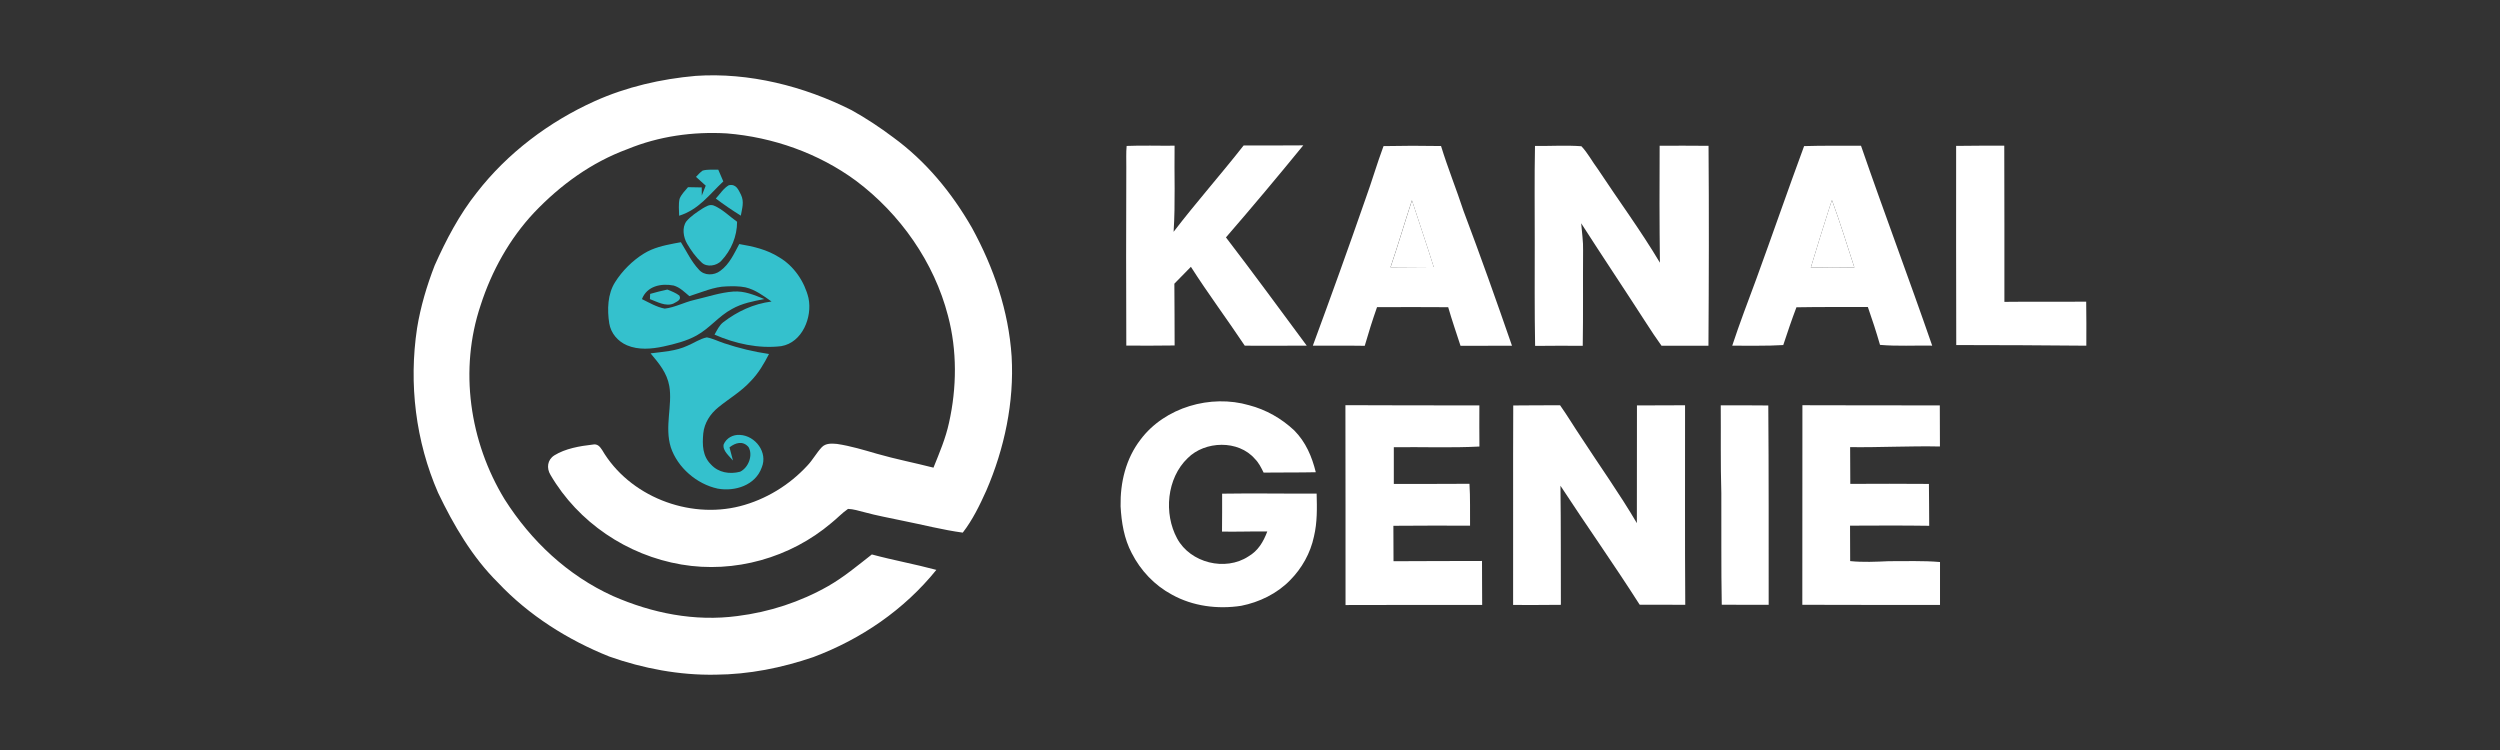 <svg xmlns="http://www.w3.org/2000/svg" xmlns:xlink="http://www.w3.org/1999/xlink" width="1000" zoomAndPan="magnify" viewBox="0 0 750 225" height="300" preserveAspectRatio="xMidYMid meet" version="1.0"><rect x="0" y="0" width="750" height="225" fill="#333333" stroke="none"/><defs><clipPath id="1b0f899470"><path d="M 124 22.238 L 303.961 22.238 L 303.961 202.461 L 124 202.461 Z M 124 22.238 " clip-rule="nonzero"/></clipPath><clipPath id="99bc43a555"><path d="M 208.691 22.766 C 224.699 21.672 241.215 25.855 255.48 33.051 C 259.789 35.441 263.934 38.188 267.887 41.152 C 277.781 48.359 285.535 57.793 291.602 68.371 C 298.137 80.336 302.586 93.254 303.488 106.922 C 304.289 120.629 301.328 134.602 295.898 147.164 C 293.941 151.512 291.766 156.012 288.828 159.789 C 282.75 158.961 276.941 157.438 270.926 156.242 C 267.023 155.391 263.031 154.703 259.191 153.633 C 257.652 153.242 256 152.719 254.41 152.668 C 252.617 153.891 251.117 155.543 249.414 156.891 C 237.121 167.34 220.324 172.082 204.395 169.352 C 188.184 166.602 173.457 156.723 165.156 142.484 C 163.898 140.438 164.203 137.945 166.301 136.609 C 169.617 134.551 173.953 133.812 177.781 133.379 C 179.207 133.074 179.93 133.914 180.629 134.984 C 188.73 148.855 206.543 155.797 221.988 151.855 C 229.695 149.883 236.801 145.535 242.18 139.711 C 243.82 137.996 244.938 135.859 246.555 134.145 C 247.75 132.922 249.516 133.039 251.094 133.176 C 255.121 133.773 259.152 134.996 263.07 136.129 C 268.676 137.742 274.398 138.848 280.043 140.297 C 281.859 135.77 283.691 131.523 284.711 126.793 C 287.047 116.344 287.164 105.141 284.402 94.754 C 280.258 78.672 270.035 64.137 256.789 54.223 C 245.602 45.98 231.855 41.137 218.035 40.02 C 207.891 39.434 197.68 40.859 188.246 44.734 C 177.426 48.715 168.133 55.48 160.234 63.781 C 152.875 71.613 147.484 81.328 144.203 91.523 C 137.691 110.852 140.848 132.504 151.387 149.797 C 159.332 162.305 170.316 172.656 183.883 178.809 C 195.672 183.973 208.398 186.527 221.25 184.809 C 230.812 183.613 240.082 180.59 248.473 175.82 C 253.191 173.113 257.285 169.668 261.555 166.336 C 267.965 168.066 274.512 169.246 280.906 170.965 C 271.246 182.93 258.363 191.738 243.996 197.129 C 234.539 200.359 224.699 202.332 214.652 202.406 C 203.848 202.609 192.977 200.562 182.805 196.965 C 170.383 192.008 158.609 184.582 149.414 174.805 C 141.66 167.125 136.117 157.613 131.426 147.836 C 124.688 132.375 122.602 115.121 125.117 98.469 C 126.16 92.035 128.043 85.715 130.395 79.648 C 133.777 72.047 137.82 64.328 143.031 57.793 C 152.238 45.906 164.738 36.512 178.418 30.344 C 187.953 26.059 198.316 23.68 208.703 22.766 " clip-rule="nonzero"/></clipPath><clipPath id="f37168f5d0"><path d="M 0 0.238 L 179.961 0.238 L 179.961 180.461 L 0 180.461 Z M 0 0.238 " clip-rule="nonzero"/></clipPath><clipPath id="92452970bc"><path d="M 84.691 0.766 C 100.699 -0.328 117.215 3.855 131.48 11.051 C 135.789 13.441 139.934 16.188 143.887 19.152 C 153.781 26.359 161.535 35.793 167.602 46.371 C 174.137 58.336 178.586 71.254 179.488 84.922 C 180.289 98.629 177.328 112.602 171.898 125.164 C 169.941 129.512 167.766 134.012 164.828 137.789 C 158.75 136.961 152.941 135.438 146.926 134.242 C 143.023 133.391 139.031 132.703 135.191 131.633 C 133.652 131.242 132 130.719 130.41 130.668 C 128.617 131.891 127.117 133.543 125.414 134.891 C 113.121 145.34 96.324 150.082 80.395 147.352 C 64.184 144.602 49.457 134.723 41.156 120.484 C 39.898 118.438 40.203 115.945 42.301 114.609 C 45.617 112.551 49.953 111.812 53.781 111.379 C 55.207 111.074 55.93 111.914 56.629 112.984 C 64.73 126.855 82.543 133.797 97.988 129.855 C 105.695 127.883 112.801 123.535 118.18 117.711 C 119.82 115.996 120.938 113.859 122.555 112.145 C 123.75 110.922 125.516 111.039 127.094 111.176 C 131.121 111.773 135.152 112.996 139.07 114.129 C 144.676 115.742 150.398 116.848 156.043 118.297 C 157.859 113.77 159.691 109.523 160.711 104.793 C 163.047 94.344 163.164 83.141 160.402 72.754 C 156.258 56.672 146.035 42.137 132.789 32.223 C 121.602 23.98 107.855 19.137 94.035 18.02 C 83.891 17.434 73.68 18.859 64.246 22.734 C 53.426 26.715 44.133 33.48 36.234 41.781 C 28.875 49.613 23.484 59.328 20.203 69.523 C 13.691 88.852 16.848 110.504 27.387 127.797 C 35.332 140.305 46.316 150.656 59.883 156.809 C 71.672 161.973 84.398 164.527 97.25 162.809 C 106.812 161.613 116.082 158.59 124.473 153.82 C 129.191 151.113 133.285 147.668 137.555 144.336 C 143.965 146.066 150.512 147.246 156.906 148.965 C 147.246 160.93 134.363 169.738 119.996 175.129 C 110.539 178.359 100.699 180.332 90.652 180.406 C 79.848 180.609 68.977 178.562 58.805 174.965 C 46.383 170.008 34.609 162.582 25.414 152.805 C 17.66 145.125 12.117 135.613 7.426 125.836 C 0.688 110.375 -1.398 93.121 1.117 76.469 C 2.16 70.035 4.043 63.715 6.395 57.648 C 9.777 50.047 13.82 42.328 19.031 35.793 C 28.238 23.906 40.738 14.512 54.418 8.344 C 63.953 4.059 74.316 1.68 84.703 0.766 " clip-rule="nonzero"/></clipPath><clipPath id="4dfcaa9e5d"><rect x="0" width="180" y="0" height="181"/></clipPath><clipPath id="531fe166e7"><path d="M 203.336 50.773 L 217 50.773 L 217 65 L 203.336 65 Z M 203.336 50.773 " clip-rule="nonzero"/></clipPath><clipPath id="97e43ed174"><path d="M 215.48 50.902 C 215.977 52.086 216.484 53.254 216.992 54.426 C 212.668 58.48 209.695 62.828 203.746 64.723 C 203.707 63.082 203.516 61.316 203.859 59.699 C 204.328 58.367 205.512 57.223 206.402 56.152 C 207.773 56.18 209.148 56.203 210.52 56.23 C 210.535 57.043 210.535 57.859 210.535 58.672 C 210.93 57.68 211.32 56.688 211.715 55.695 C 210.75 54.82 209.77 53.941 208.793 53.062 C 209.426 52.414 210.039 51.703 210.773 51.184 C 212.25 50.75 213.965 50.953 215.492 50.891 " clip-rule="nonzero"/></clipPath><clipPath id="dc66ff521a"><path d="M 0.336 0.773 L 14 0.773 L 14 14.801 L 0.336 14.801 Z M 0.336 0.773 " clip-rule="nonzero"/></clipPath><clipPath id="4a8d34999e"><path d="M 12.48 0.902 C 12.977 2.086 13.484 3.254 13.992 4.426 C 9.668 8.48 6.695 12.828 0.746 14.723 C 0.707 13.082 0.516 11.316 0.859 9.699 C 1.328 8.367 2.512 7.223 3.402 6.152 C 4.773 6.18 6.148 6.203 7.52 6.23 C 7.535 7.043 7.535 7.859 7.535 8.672 C 7.93 7.68 8.32 6.688 8.715 5.695 C 7.75 4.82 6.77 3.941 5.793 3.062 C 6.426 2.414 7.039 1.703 7.773 1.184 C 9.25 0.75 10.965 0.953 12.492 0.891 " clip-rule="nonzero"/></clipPath><clipPath id="bb4dc894e7"><rect x="0" width="14" y="0" height="15"/></clipPath><clipPath id="81ad957be2"><path d="M 214.602 55.277 L 222.863 55.277 L 222.863 65 L 214.602 65 Z M 214.602 55.277 " clip-rule="nonzero"/></clipPath><clipPath id="2f7dc13c02"><path d="M 218.672 55.57 C 220.809 55.109 221.492 56.84 222.293 58.418 C 223.324 60.578 222.625 62.484 222.242 64.699 C 219.648 63.082 217.172 61.391 214.742 59.562 C 215.949 58.266 217.105 56.422 218.672 55.555 " clip-rule="nonzero"/></clipPath><clipPath id="ace0c05087"><path d="M 0.602 0.277 L 8.863 0.277 L 8.863 9.801 L 0.602 9.801 Z M 0.602 0.277 " clip-rule="nonzero"/></clipPath><clipPath id="fdd2f6bc17"><path d="M 4.672 0.57 C 6.809 0.109 7.492 1.84 8.293 3.418 C 9.324 5.578 8.625 7.484 8.242 9.699 C 5.648 8.082 3.172 6.391 0.742 4.562 C 1.949 3.266 3.105 1.422 4.672 0.555 " clip-rule="nonzero"/></clipPath><clipPath id="342997eaff"><rect x="0" width="9" y="0" height="10"/></clipPath><clipPath id="800447f32d"><path d="M 205 61.285 L 221.359 61.285 L 221.359 80 L 205 80 Z M 205 61.285 " clip-rule="nonzero"/></clipPath><clipPath id="369dc1cc87"><path d="M 214.207 61.695 C 216.75 62.766 218.887 64.938 221.125 66.527 C 221.137 70.879 219.359 75.098 216.395 78.238 C 214.984 79.777 212.035 80.273 210.469 78.734 C 208.727 77.133 207.305 75.137 206.121 73.09 C 205.004 71.195 204.531 68.219 205.945 66.363 C 207.242 64.836 209.035 63.68 210.699 62.586 C 211.816 61.953 212.859 61.164 214.207 61.684 " clip-rule="nonzero"/></clipPath><clipPath id="2e8c095629"><path d="M 0 0.285 L 16.281 0.285 L 16.281 19 L 0 19 Z M 0 0.285 " clip-rule="nonzero"/></clipPath><clipPath id="520758e64b"><path d="M 9.207 0.695 C 11.75 1.766 13.887 3.938 16.125 5.527 C 16.137 9.879 14.359 14.098 11.395 17.238 C 9.984 18.777 7.035 19.273 5.469 17.734 C 3.727 16.133 2.305 14.137 1.121 12.09 C 0.004 10.195 -0.469 7.219 0.945 5.363 C 2.242 3.836 4.035 2.68 5.699 1.586 C 6.816 0.953 7.859 0.164 9.207 0.684 " clip-rule="nonzero"/></clipPath><clipPath id="7e456bcdb2"><rect x="0" width="17" y="0" height="19"/></clipPath><clipPath id="7f5f6806e5"><path d="M 182.312 72.551 L 243 72.551 L 243 104.84 L 182.312 104.84 Z M 182.312 72.551 " clip-rule="nonzero"/></clipPath><clipPath id="9c1228ad0d"><path d="M 204.266 72.656 C 205.969 75.391 207.43 78.52 209.645 80.859 C 211.234 82.766 214.234 82.688 216.09 81.25 C 218.824 79.27 220.223 76.102 221.773 73.215 C 226.031 73.93 230.062 74.855 233.762 77.195 C 238.16 79.766 241.367 84.492 242.547 89.414 C 243.758 95.125 240.691 102.777 234.375 103.844 C 227.648 104.672 220.516 103.094 214.359 100.387 C 215.086 99.102 215.785 97.59 216.953 96.688 C 221.238 93.395 226.07 91.145 231.461 90.457 C 229.082 88.754 226.527 86.871 223.629 86.199 C 221.773 85.828 219.84 85.844 217.957 85.918 C 214.234 85.98 210.383 87.734 206.809 88.844 C 205.371 87.633 203.961 86.199 202.117 85.664 C 198.352 84.926 194.094 85.805 192.582 89.73 C 194.73 90.789 197.055 92.16 199.422 92.582 C 202.449 92.25 205.297 90.66 208.27 89.988 C 212.109 89.098 216.012 87.762 219.953 87.469 C 223.402 87.227 226.199 88.488 229.301 89.719 C 225.906 90.379 222.664 90.965 219.598 92.695 C 215.555 94.867 212.988 98.418 209.008 100.629 C 205.996 102.309 202.41 103.211 199.051 103.945 C 195.469 104.711 191.551 105.055 188.094 103.59 C 185.348 102.41 183.273 99.992 182.777 97.02 C 182.141 92.938 182.246 88.195 184.547 84.621 C 186.645 81.277 189.785 78.148 193.152 76.078 C 196 74.324 199.039 73.66 202.281 73.027 C 202.957 72.91 203.617 72.785 204.289 72.656 " clip-rule="nonzero"/></clipPath><clipPath id="b247ab8971"><path d="M 0.312 0.551 L 61 0.551 L 61 32.84 L 0.312 32.84 Z M 0.312 0.551 " clip-rule="nonzero"/></clipPath><clipPath id="69b7882192"><path d="M 22.266 0.656 C 23.969 3.391 25.43 6.52 27.645 8.859 C 29.234 10.766 32.234 10.688 34.09 9.25 C 36.824 7.27 38.223 4.102 39.773 1.215 C 44.031 1.93 48.062 2.855 51.762 5.195 C 56.16 7.766 59.367 12.492 60.547 17.414 C 61.758 23.125 58.691 30.777 52.375 31.844 C 45.648 32.672 38.516 31.094 32.359 28.387 C 33.086 27.102 33.785 25.59 34.953 24.688 C 39.238 21.395 44.07 19.145 49.461 18.457 C 47.082 16.754 44.527 14.871 41.629 14.199 C 39.773 13.828 37.84 13.844 35.957 13.918 C 32.234 13.98 28.383 15.734 24.809 16.844 C 23.371 15.633 21.961 14.199 20.117 13.664 C 16.352 12.926 12.094 13.805 10.582 17.73 C 12.73 18.789 15.055 20.16 17.422 20.582 C 20.449 20.25 23.297 18.66 26.27 17.988 C 30.109 17.098 34.012 15.762 37.953 15.469 C 41.402 15.227 44.199 16.488 47.301 17.719 C 43.906 18.379 40.664 18.965 37.598 20.695 C 33.555 22.867 30.988 26.418 27.008 28.629 C 23.996 30.309 20.41 31.211 17.051 31.945 C 13.469 32.711 9.551 33.055 6.094 31.59 C 3.348 30.41 1.273 27.992 0.777 25.02 C 0.141 20.938 0.246 16.195 2.547 12.621 C 4.645 9.277 7.785 6.148 11.152 4.078 C 14 2.324 17.039 1.66 20.281 1.027 C 20.957 0.91 21.617 0.785 22.289 0.656 " clip-rule="nonzero"/></clipPath><clipPath id="6395312ea3"><rect x="0" width="61" y="0" height="33"/></clipPath><clipPath id="256dc87218"><path d="M 194.324 86.816 L 204 86.816 L 204 92 L 194.324 92 Z M 194.324 86.816 " clip-rule="nonzero"/></clipPath><clipPath id="a12eee389e"><path d="M 200.184 86.859 C 201.418 87.344 202.754 87.863 203.809 88.676 C 204.547 90.023 202.941 90.52 202.027 91.066 C 199.777 92.059 197.094 90.52 194.973 89.73 C 194.996 89.211 195.023 88.691 195.047 88.168 C 196.75 87.699 198.441 87.227 200.184 86.871 " clip-rule="nonzero"/></clipPath><clipPath id="433498c08f"><path d="M 0.879 0.816 L 10 0.816 L 10 6 L 0.879 6 Z M 0.879 0.816 " clip-rule="nonzero"/></clipPath><clipPath id="0d0621ac96"><path d="M 6.184 0.859 C 7.418 1.344 8.754 1.863 9.809 2.676 C 10.547 4.023 8.941 4.52 8.027 5.066 C 5.777 6.059 3.094 4.52 0.973 3.73 C 0.996 3.211 1.023 2.691 1.047 2.168 C 2.75 1.699 4.441 1.227 6.184 0.871 " clip-rule="nonzero"/></clipPath><clipPath id="357055649e"><rect x="0" width="10" y="0" height="6"/></clipPath><clipPath id="8bc847adfd"><path d="M 195.078 101.086 L 231 101.086 L 231 146.891 L 195.078 146.891 Z M 195.078 101.086 " clip-rule="nonzero"/></clipPath><clipPath id="5535efab91"><path d="M 212.059 101.215 C 213.84 101.543 215.531 102.422 217.258 102.98 C 221.621 104.441 226.133 105.535 230.699 106.199 C 229.188 109.148 227.547 111.957 225.219 114.336 C 222.309 117.527 218.762 119.523 215.469 122.219 C 213.051 124.188 211.309 126.883 210.98 130.035 C 210.672 133.457 210.723 136.801 213.316 139.371 C 215.555 141.809 218.926 142.332 222.027 141.52 C 224.531 140.324 225.969 136.57 224.559 134.117 C 222.855 132.148 220.656 132.797 218.848 134.207 C 219.203 135.531 219.562 136.84 219.891 138.16 C 218.824 136.828 216.711 135.238 217.094 133.328 C 217.922 131.398 219.891 130.344 221.965 130.469 C 226.629 130.699 230.418 135.734 228.523 140.234 C 226.645 145.598 220.5 147.52 215.328 146.59 C 209.059 145.258 203.273 140.297 201.238 134.184 C 199.32 128.004 201.785 121.582 200.793 115.82 C 200.07 111.777 197.703 109.047 195.176 106.008 C 199.027 105.512 202.766 105.344 206.324 103.68 C 208.195 102.906 210.074 101.582 212.07 101.215 " clip-rule="nonzero"/></clipPath><clipPath id="90263f6db0"><path d="M 0.121 0.086 L 35.879 0.086 L 35.879 45.891 L 0.121 45.891 Z M 0.121 0.086 " clip-rule="nonzero"/></clipPath><clipPath id="d44d4ed1f3"><path d="M 17.059 0.215 C 18.84 0.543 20.531 1.422 22.258 1.98 C 26.621 3.441 31.133 4.535 35.699 5.199 C 34.188 8.148 32.547 10.957 30.219 13.336 C 27.309 16.527 23.762 18.523 20.469 21.219 C 18.051 23.188 16.309 25.883 15.98 29.035 C 15.672 32.457 15.723 35.801 18.316 38.371 C 20.555 40.809 23.926 41.332 27.027 40.52 C 29.531 39.324 30.969 35.57 29.559 33.117 C 27.855 31.148 25.656 31.797 23.848 33.207 C 24.203 34.531 24.562 35.84 24.891 37.16 C 23.824 35.828 21.711 34.238 22.094 32.328 C 22.922 30.398 24.891 29.344 26.965 29.469 C 31.629 29.699 35.418 34.734 33.523 39.234 C 31.645 44.598 25.5 46.52 20.328 45.59 C 14.059 44.258 8.273 39.297 6.238 33.184 C 4.32 27.004 6.785 20.582 5.793 14.82 C 5.07 10.777 2.703 8.047 0.176 5.008 C 4.027 4.512 7.766 4.344 11.324 2.68 C 13.195 1.906 15.074 0.582 17.07 0.215 " clip-rule="nonzero"/></clipPath><clipPath id="1c581f30e3"><rect x="0" width="36" y="0" height="46"/></clipPath><clipPath id="2c24940fee"><path d="M 336 120.148 L 395.312 120.148 L 395.312 182.434 L 336 182.434 Z M 336 120.148 " clip-rule="nonzero"/></clipPath><clipPath id="4fb94764d3"><path d="M 374.723 121.566 C 379.797 122.887 384.449 125.531 388.266 129.117 C 391.723 132.602 393.578 136.961 394.738 141.668 C 389.523 141.793 384.297 141.703 379.086 141.781 C 378.336 140.281 377.66 138.844 376.453 137.648 C 371.508 131.926 361.5 132.23 356.312 137.434 C 350.008 143.461 349.078 154.102 353.16 161.578 C 357.113 168.863 367.59 171.48 374.52 166.93 C 377.457 165.227 379.023 162.52 380.191 159.43 C 375.664 159.391 371.125 159.555 366.602 159.48 C 366.664 155.691 366.625 151.902 366.637 148.102 C 376.086 147.945 385.543 148.137 394.992 148.074 C 395.105 152.461 395.207 156.684 394.176 160.992 C 393.133 165.926 390.555 170.527 387.008 174.086 C 383.129 178.082 377.777 180.672 372.348 181.742 C 365.305 182.824 357.852 181.883 351.57 178.387 C 346.371 175.602 342.188 171.176 339.52 165.938 C 337.23 161.629 336.43 156.707 336.176 151.887 C 336.047 144.73 337.738 137.637 342.148 131.891 C 349.434 122.164 363.23 118.223 374.723 121.566 " clip-rule="nonzero"/></clipPath><clipPath id="c7e37a1ae9"><path d="M 0 0.148 L 59.281 0.148 L 59.281 62.434 L 0 62.434 Z M 0 0.148 " clip-rule="nonzero"/></clipPath><clipPath id="420cb227fc"><path d="M 38.723 1.566 C 43.797 2.887 48.449 5.531 52.266 9.117 C 55.723 12.602 57.578 16.961 58.738 21.668 C 53.523 21.793 48.297 21.703 43.086 21.781 C 42.336 20.281 41.66 18.844 40.453 17.648 C 35.508 11.926 25.5 12.23 20.312 17.434 C 14.008 23.461 13.078 34.102 17.16 41.578 C 21.113 48.863 31.59 51.48 38.52 46.93 C 41.457 45.227 43.023 42.52 44.191 39.43 C 39.664 39.391 35.125 39.555 30.602 39.48 C 30.664 35.691 30.625 31.902 30.637 28.102 C 40.086 27.945 49.543 28.137 58.992 28.074 C 59.105 32.461 59.207 36.684 58.176 40.992 C 57.133 45.926 54.555 50.527 51.008 54.086 C 47.129 58.082 41.777 60.672 36.348 61.742 C 29.305 62.824 21.852 61.883 15.57 58.387 C 10.371 55.602 6.188 51.176 3.52 45.938 C 1.23 41.629 0.43 36.707 0.176 31.887 C 0.047 24.73 1.738 17.637 6.148 11.891 C 13.434 2.164 27.23 -1.777 38.723 1.566 " clip-rule="nonzero"/></clipPath><clipPath id="48fd326a19"><rect x="0" width="60" y="0" height="63"/></clipPath><clipPath id="6aa2f7c146"><path d="M 403.461 121.312 L 444.789 121.312 L 444.789 181.559 L 403.461 181.559 Z M 403.461 121.312 " clip-rule="nonzero"/></clipPath><clipPath id="ed6a574952"><path d="M 403.637 121.551 C 417.023 121.629 430.426 121.602 443.812 121.617 C 443.801 125.734 443.777 129.844 443.828 133.961 C 435.297 134.406 426.688 134.051 418.145 134.164 C 418.145 137.84 418.145 141.516 418.145 145.188 C 425.707 145.164 433.273 145.199 440.84 145.137 C 441.105 149.309 440.965 153.516 441.016 157.699 C 433.352 157.66 425.684 157.688 418.016 157.738 C 418.016 161.285 418.066 164.82 418.055 168.367 C 426.902 168.277 435.754 168.355 444.602 168.289 C 444.652 172.688 444.59 177.09 444.652 181.488 C 430.996 181.477 417.328 181.461 403.66 181.512 C 403.637 161.527 403.688 141.539 403.625 121.551 " clip-rule="nonzero"/></clipPath><clipPath id="fb2c5733f9"><path d="M 0.461 0.441 L 41.719 0.441 L 41.719 60.559 L 0.461 60.559 Z M 0.461 0.441 " clip-rule="nonzero"/></clipPath><clipPath id="eb5097ceb4"><path d="M 0.637 0.551 C 14.023 0.629 27.426 0.602 40.812 0.617 C 40.801 4.734 40.777 8.844 40.828 12.961 C 32.297 13.406 23.688 13.051 15.145 13.164 C 15.145 16.84 15.145 20.516 15.145 24.188 C 22.707 24.164 30.273 24.199 37.84 24.137 C 38.105 28.309 37.965 32.516 38.016 36.699 C 30.352 36.66 22.684 36.688 15.016 36.738 C 15.016 40.285 15.066 43.82 15.055 47.367 C 23.902 47.277 32.754 47.355 41.602 47.289 C 41.652 51.688 41.59 56.09 41.652 60.488 C 27.996 60.477 14.328 60.461 0.66 60.512 C 0.637 40.527 0.688 20.539 0.625 0.551 " clip-rule="nonzero"/></clipPath><clipPath id="3b7327b2bf"><rect x="0" width="42" y="0" height="61"/></clipPath><clipPath id="13f7af507c"><path d="M 453.812 121.312 L 505.617 121.312 L 505.617 181.559 L 453.812 181.559 Z M 453.812 121.312 " clip-rule="nonzero"/></clipPath><clipPath id="400025d7ee"><path d="M 453.973 121.641 C 458.652 121.578 463.344 121.602 468.023 121.578 C 470.223 124.691 472.168 127.961 474.289 131.113 C 479.871 139.707 485.871 148.102 491.059 156.938 C 491.059 145.164 491.098 133.402 491.086 121.629 C 495.891 121.617 500.711 121.602 505.516 121.578 C 505.543 141.539 505.441 161.488 505.578 181.438 C 501.016 181.41 496.465 181.41 491.898 181.41 C 484.219 169.344 475.957 157.688 468.137 145.723 C 468.289 157.637 468.227 169.535 468.262 181.449 C 463.496 181.527 458.715 181.477 453.934 181.488 C 453.984 161.539 453.883 141.59 453.973 121.641 " clip-rule="nonzero"/></clipPath><clipPath id="6ac09f69d4"><path d="M 0.84 0.441 L 52.617 0.441 L 52.617 60.559 L 0.84 60.559 Z M 0.84 0.441 " clip-rule="nonzero"/></clipPath><clipPath id="984a761cc1"><path d="M 0.973 0.641 C 5.652 0.578 10.344 0.602 15.023 0.578 C 17.223 3.691 19.168 6.961 21.289 10.113 C 26.871 18.707 32.871 27.102 38.059 35.938 C 38.059 24.164 38.098 12.402 38.086 0.629 C 42.891 0.617 47.711 0.602 52.516 0.578 C 52.543 20.539 52.441 40.488 52.578 60.438 C 48.016 60.41 43.465 60.41 38.898 60.41 C 31.219 48.344 22.957 36.688 15.137 24.723 C 15.289 36.637 15.227 48.535 15.262 60.449 C 10.496 60.527 5.715 60.477 0.934 60.488 C 0.984 40.539 0.883 20.59 0.973 0.641 " clip-rule="nonzero"/></clipPath><clipPath id="83b9c592ab"><rect x="0" width="53" y="0" height="61"/></clipPath><clipPath id="84bc26d8a4"><path d="M 516.094 121.312 L 530.648 121.312 L 530.648 181.559 L 516.094 181.559 Z M 516.094 121.312 " clip-rule="nonzero"/></clipPath><clipPath id="d18bd9a9fe"><path d="M 516.223 121.59 C 520.977 121.602 525.73 121.578 530.488 121.641 C 530.641 141.578 530.59 161.512 530.602 181.449 C 525.91 181.41 521.219 181.488 516.527 181.41 C 516.324 170.25 516.449 159.098 516.398 147.934 C 516.133 139.16 516.297 130.363 516.223 121.59 " clip-rule="nonzero"/></clipPath><clipPath id="26e60ab345"><path d="M 0.094 0.441 L 14.641 0.441 L 14.641 60.559 L 0.094 60.559 Z M 0.094 0.441 " clip-rule="nonzero"/></clipPath><clipPath id="59b5077951"><path d="M 0.223 0.59 C 4.977 0.602 9.73 0.578 14.488 0.641 C 14.641 20.578 14.59 40.512 14.602 60.449 C 9.91 60.41 5.219 60.488 0.527 60.41 C 0.324 49.25 0.449 38.098 0.398 26.934 C 0.133 18.16 0.297 9.363 0.223 0.59 " clip-rule="nonzero"/></clipPath><clipPath id="004e50986e"><rect x="0" width="15" y="0" height="61"/></clipPath><clipPath id="2957705720"><path d="M 540.543 121.312 L 582.16 121.312 L 582.16 181.559 L 540.543 181.559 Z M 540.543 121.312 " clip-rule="nonzero"/></clipPath><clipPath id="08eb9bdc17"><path d="M 540.695 121.566 C 554.441 121.617 568.184 121.602 581.941 121.617 C 581.969 125.734 581.953 129.844 581.98 133.949 C 572.977 133.758 564.016 134.254 555.039 134.141 C 555.062 137.812 555.09 141.488 555.09 145.164 C 562.961 145.098 570.816 145.137 578.676 145.176 C 578.75 149.359 578.711 153.555 578.762 157.738 C 570.855 157.621 562.922 157.66 555.012 157.699 C 555 161.234 555.062 164.781 555.051 168.328 C 558.93 168.723 562.758 168.531 566.633 168.355 C 571.746 168.379 576.906 168.164 582.004 168.609 C 582.004 172.895 582.02 177.191 582.004 181.477 C 568.234 181.477 554.465 181.488 540.695 181.438 C 540.746 161.477 540.672 141.527 540.723 121.566 " clip-rule="nonzero"/></clipPath><clipPath id="ef08f6fa0d"><path d="M 0.543 0.441 L 42.16 0.441 L 42.16 60.559 L 0.543 60.559 Z M 0.543 0.441 " clip-rule="nonzero"/></clipPath><clipPath id="7cd16fa5de"><path d="M 0.695 0.566 C 14.441 0.617 28.184 0.602 41.941 0.617 C 41.969 4.734 41.953 8.844 41.98 12.949 C 32.977 12.758 24.016 13.254 15.039 13.141 C 15.062 16.812 15.09 20.488 15.09 24.164 C 22.961 24.098 30.816 24.137 38.676 24.176 C 38.75 28.359 38.711 32.555 38.762 36.738 C 30.855 36.621 22.922 36.66 15.012 36.699 C 15 40.234 15.062 43.781 15.051 47.328 C 18.93 47.723 22.758 47.531 26.633 47.355 C 31.746 47.379 36.906 47.164 42.004 47.609 C 42.004 51.895 42.02 56.191 42.004 60.477 C 28.234 60.477 14.465 60.488 0.695 60.438 C 0.746 40.477 0.672 20.527 0.723 0.566 " clip-rule="nonzero"/></clipPath><clipPath id="4b1e6d7505"><rect x="0" width="43" y="0" height="61"/></clipPath><clipPath id="778e463398"><path d="M 337.746 43.508 L 392.098 43.508 L 392.098 103.836 L 337.746 103.836 Z M 337.746 43.508 " clip-rule="nonzero"/></clipPath><clipPath id="4730fa5594"><path d="M 338.008 43.781 C 342.789 43.578 347.594 43.77 352.375 43.707 C 352.246 52.301 352.641 60.961 352.082 69.543 C 358.832 60.719 366.234 52.391 373.086 43.645 C 379.047 43.668 385.023 43.629 390.977 43.605 C 383.383 52.91 375.652 62.141 367.785 71.219 C 375.996 81.938 383.98 92.836 392.016 103.691 C 385.812 103.691 379.621 103.77 373.43 103.707 C 368.129 95.758 362.418 88.105 357.27 80.043 C 355.617 81.734 353.977 83.426 352.309 85.105 C 352.398 91.285 352.336 97.461 352.387 103.641 C 347.555 103.73 342.711 103.691 337.891 103.68 C 337.805 85.789 337.84 67.914 337.891 50.027 C 337.918 47.953 337.789 45.844 337.996 43.77 " clip-rule="nonzero"/></clipPath><clipPath id="e2437ae586"><path d="M 0.746 0.508 L 55.098 0.508 L 55.098 60.836 L 0.746 60.836 Z M 0.746 0.508 " clip-rule="nonzero"/></clipPath><clipPath id="c25c649333"><path d="M 1.008 0.781 C 5.789 0.578 10.594 0.77 15.375 0.707 C 15.246 9.301 15.641 17.961 15.082 26.543 C 21.832 17.719 29.234 9.391 36.086 0.645 C 42.047 0.668 48.023 0.629 53.977 0.605 C 46.383 9.91 38.652 19.141 30.785 28.219 C 38.996 38.938 46.98 49.836 55.016 60.691 C 48.812 60.691 42.621 60.77 36.43 60.707 C 31.129 52.758 25.418 45.105 20.27 37.043 C 18.617 38.734 16.977 40.426 15.309 42.105 C 15.398 48.285 15.336 54.461 15.387 60.641 C 10.555 60.73 5.711 60.691 0.891 60.68 C 0.805 42.789 0.84 24.914 0.891 7.027 C 0.918 4.953 0.789 2.844 0.996 0.77 " clip-rule="nonzero"/></clipPath><clipPath id="c846f876be"><rect x="0" width="56" y="0" height="61"/></clipPath><clipPath id="78cce0aa9f"><path d="M 393.805 43.508 L 453.852 43.508 L 453.852 103.836 L 393.805 103.836 Z M 393.805 43.508 " clip-rule="nonzero"/></clipPath><clipPath id="24ebea4958"><path d="M 432.309 43.797 C 434.316 50.355 436.91 56.727 439.047 63.25 C 444.109 76.66 448.902 90.164 453.594 103.719 C 448.457 103.707 443.309 103.719 438.156 103.742 C 436.91 99.891 435.578 96.062 434.457 92.16 C 427.352 92.137 420.23 92.086 413.109 92.148 C 411.762 95.977 410.543 99.84 409.422 103.742 C 404.223 103.641 399.047 103.77 393.848 103.707 C 399.238 89.109 404.504 74.488 409.613 59.789 C 411.535 54.512 413.098 49.086 415.055 43.832 C 420.801 43.707 426.574 43.707 432.32 43.809 M 417.152 80.184 C 421.477 80.145 425.801 80.109 430.109 80.094 C 428.023 73.406 425.734 66.77 423.574 60.094 C 421.387 66.781 419.402 73.52 417.141 80.184 " clip-rule="nonzero"/></clipPath><clipPath id="1f568f4daa"><path d="M 0.84 0.68 L 60.602 0.68 L 60.602 60.836 L 0.84 60.836 Z M 0.84 0.68 " clip-rule="nonzero"/></clipPath><clipPath id="293472b81d"><path d="M 39.309 0.797 C 41.316 7.355 43.91 13.727 46.047 20.25 C 51.109 33.66 55.902 47.164 60.594 60.719 C 55.457 60.707 50.309 60.719 45.156 60.742 C 43.91 56.891 42.578 53.062 41.457 49.16 C 34.352 49.137 27.23 49.086 20.109 49.148 C 18.762 52.977 17.543 56.84 16.422 60.742 C 11.223 60.641 6.047 60.77 0.848 60.707 C 6.238 46.109 11.504 31.488 16.613 16.789 C 18.535 11.512 20.098 6.086 22.055 0.832 C 27.801 0.707 33.574 0.707 39.32 0.809 M 24.152 37.184 C 28.477 37.145 32.801 37.109 37.109 37.094 C 35.023 30.406 32.734 23.77 30.574 17.094 C 28.387 23.781 26.402 30.52 24.141 37.184 " clip-rule="nonzero"/></clipPath><clipPath id="a7f2cc8ae9"><rect x="0" width="61" y="0" height="61"/></clipPath><clipPath id="5b8860c4b0"><path d="M 460.109 43.508 L 512.758 43.508 L 512.758 103.836 L 460.109 103.836 Z M 460.109 43.508 " clip-rule="nonzero"/></clipPath><clipPath id="ec0b75cd79"><path d="M 474.395 43.848 C 476.312 45.844 477.648 48.461 479.328 50.688 C 485.504 60.043 492.258 69.199 497.977 78.812 C 497.824 67.141 497.824 55.402 497.891 43.719 C 502.785 43.719 507.68 43.68 512.562 43.746 C 512.715 63.73 512.664 83.73 512.535 103.719 C 507.844 103.742 503.152 103.73 498.461 103.73 C 496.887 101.504 495.332 99.242 493.871 96.93 C 487.426 86.91 480.777 77.004 474.355 66.984 C 474.559 69.734 475.004 72.43 474.926 75.199 C 474.852 84.711 474.977 94.219 474.824 103.742 C 470.059 103.719 465.301 103.707 460.535 103.77 C 460.344 93.367 460.422 82.969 460.422 72.555 C 460.434 62.969 460.305 53.371 460.496 43.781 C 465.113 43.848 469.816 43.527 474.418 43.871 " clip-rule="nonzero"/></clipPath><clipPath id="d81915d4c4"><path d="M 0.109 0.508 L 52.758 0.508 L 52.758 60.836 L 0.109 60.836 Z M 0.109 0.508 " clip-rule="nonzero"/></clipPath><clipPath id="6644e0019b"><path d="M 14.395 0.848 C 16.312 2.844 17.648 5.461 19.328 7.688 C 25.504 17.043 32.258 26.199 37.977 35.812 C 37.824 24.141 37.824 12.402 37.891 0.719 C 42.785 0.719 47.68 0.68 52.562 0.746 C 52.715 20.73 52.664 40.73 52.535 60.719 C 47.844 60.742 43.152 60.73 38.461 60.73 C 36.887 58.504 35.332 56.242 33.871 53.93 C 27.426 43.91 20.777 34.004 14.355 23.984 C 14.559 26.734 15.004 29.43 14.926 32.199 C 14.852 41.711 14.977 51.219 14.824 60.742 C 10.059 60.719 5.301 60.707 0.535 60.77 C 0.344 50.367 0.422 39.969 0.422 29.555 C 0.434 19.969 0.305 10.371 0.496 0.781 C 5.113 0.848 9.816 0.527 14.418 0.871 " clip-rule="nonzero"/></clipPath><clipPath id="52bb6a97c0"><rect x="0" width="53" y="0" height="61"/></clipPath><clipPath id="8cabaf15fd"><path d="M 519.586 43.508 L 579.914 43.508 L 579.914 103.836 L 519.586 103.836 Z M 519.586 43.508 " clip-rule="nonzero"/></clipPath><clipPath id="08b1dd391c"><path d="M 558.297 43.707 C 565.223 63.77 572.715 83.629 579.656 103.691 C 574.441 103.602 569.18 103.91 564.004 103.465 C 562.898 99.637 561.676 95.848 560.355 92.098 C 553.223 92.121 546.078 92.059 538.93 92.188 C 537.508 95.938 536.234 99.715 534.977 103.516 C 529.879 103.832 524.805 103.668 519.668 103.707 C 521.883 96.98 524.41 90.406 526.863 83.77 C 531.711 70.484 536.336 57.094 541.23 43.832 C 546.902 43.645 552.613 43.758 558.297 43.719 M 548.938 61.988 C 546.965 68.066 545.098 74.156 543.242 80.273 C 547.59 80.184 551.949 80.16 556.312 80.246 C 554.113 73.496 552.027 66.719 549.586 60.031 C 549.371 60.68 549.152 61.328 548.938 61.977 " clip-rule="nonzero"/></clipPath><clipPath id="316f6932e7"><path d="M 0.602 0.508 L 60.84 0.508 L 60.84 60.836 L 0.602 60.836 Z M 0.602 0.508 " clip-rule="nonzero"/></clipPath><clipPath id="929e8d85aa"><path d="M 39.297 0.707 C 46.223 20.77 53.715 40.629 60.656 60.691 C 55.441 60.602 50.18 60.91 45.004 60.465 C 43.898 56.637 42.676 52.848 41.355 49.098 C 34.223 49.121 27.078 49.059 19.93 49.188 C 18.508 52.938 17.234 56.715 15.977 60.516 C 10.879 60.832 5.805 60.668 0.668 60.707 C 2.883 53.98 5.41 47.406 7.863 40.77 C 12.711 27.484 17.336 14.094 22.23 0.832 C 27.902 0.645 33.613 0.758 39.297 0.719 M 29.938 18.988 C 27.965 25.066 26.098 31.156 24.242 37.273 C 28.59 37.184 32.949 37.16 37.312 37.246 C 35.113 30.496 33.027 23.719 30.586 17.031 C 30.371 17.68 30.152 18.328 29.938 18.977 " clip-rule="nonzero"/></clipPath><clipPath id="0badfa78ed"><rect x="0" width="61" y="0" height="61"/></clipPath><clipPath id="80313722ff"><path d="M 586.746 43.508 L 626 43.508 L 626 103.836 L 586.746 103.836 Z M 586.746 43.508 " clip-rule="nonzero"/></clipPath><clipPath id="692befcf94"><path d="M 601.281 43.695 C 601.293 59.32 601.359 74.945 601.32 90.559 C 609.508 90.457 617.684 90.57 625.859 90.508 C 625.949 94.906 625.898 99.305 625.898 103.707 C 612.891 103.578 599.883 103.527 586.875 103.516 C 586.84 83.605 586.812 63.68 586.84 43.77 C 591.645 43.695 596.465 43.707 601.27 43.695 " clip-rule="nonzero"/></clipPath><clipPath id="2decce7dc6"><path d="M 0.801 0.68 L 40 0.68 L 40 60.836 L 0.801 60.836 Z M 0.801 0.68 " clip-rule="nonzero"/></clipPath><clipPath id="228c79cb3b"><path d="M 15.281 0.695 C 15.293 16.32 15.359 31.945 15.32 47.559 C 23.508 47.457 31.684 47.57 39.859 47.508 C 39.949 51.906 39.898 56.305 39.898 60.707 C 26.891 60.578 13.883 60.527 0.875 60.516 C 0.84 40.605 0.812 20.68 0.84 0.77 C 5.645 0.695 10.465 0.707 15.27 0.695 " clip-rule="nonzero"/></clipPath><clipPath id="3fcedfcbd5"><rect x="0" width="40" y="0" height="61"/></clipPath><clipPath id="03a3641bea"><path d="M 417.141 60.012 L 430.23 60.012 L 430.23 80.219 L 417.141 80.219 Z M 417.141 60.012 " clip-rule="nonzero"/></clipPath><clipPath id="4ef3fbdbfc"><path d="M 423.586 60.094 C 425.75 66.77 428.035 73.406 430.121 80.094 C 425.801 80.109 421.477 80.145 417.168 80.184 C 419.43 73.52 421.414 66.781 423.598 60.094 " clip-rule="nonzero"/></clipPath><clipPath id="54fd11a8e8"><path d="M 0.141 0.012 L 13.23 0.012 L 13.23 20.219 L 0.141 20.219 Z M 0.141 0.012 " clip-rule="nonzero"/></clipPath><clipPath id="79b3af90bf"><path d="M 6.586 0.094 C 8.75 6.77 11.035 13.406 13.121 20.094 C 8.801 20.109 4.477 20.145 0.168 20.184 C 2.43 13.52 4.414 6.781 6.598 0.094 " clip-rule="nonzero"/></clipPath><clipPath id="b0868c1e5b"><rect x="0" width="14" y="0" height="21"/></clipPath><clipPath id="5197a7125c"><path d="M 543.207 60.012 L 556.582 60.012 L 556.582 80.504 L 543.207 80.504 Z M 543.207 60.012 " clip-rule="nonzero"/></clipPath><clipPath id="9cf0080cd9"><path d="M 549.586 60.031 C 552.027 66.707 554.113 73.496 556.312 80.246 C 551.965 80.16 547.602 80.172 543.242 80.273 C 545.086 74.156 546.965 68.055 548.926 61.988 C 549.141 61.34 549.355 60.691 549.574 60.043 " clip-rule="nonzero"/></clipPath><clipPath id="d3593c4fc3"><path d="M 0.207 0.012 L 13.32 0.012 L 13.32 20.398 L 0.207 20.398 Z M 0.207 0.012 " clip-rule="nonzero"/></clipPath><clipPath id="15c3991af4"><path d="M 6.586 0.031 C 9.027 6.707 11.113 13.496 13.312 20.246 C 8.965 20.16 4.602 20.172 0.242 20.273 C 2.086 14.156 3.965 8.055 5.926 1.988 C 6.141 1.34 6.355 0.691 6.574 0.043 " clip-rule="nonzero"/></clipPath><clipPath id="72b732d1c0"><rect x="0" width="14" y="0" height="21"/></clipPath></defs><g clip-path="url(#1b0f899470)"><g clip-path="url(#99bc43a555)"><g transform="matrix(1, 0, 0, 1, 124, 22)"><g clip-path="url(#4dfcaa9e5d)"><g clip-path="url(#f37168f5d0)"><g clip-path="url(#92452970bc)"><rect x="-289" width="1080" fill="#ffffff" height="324" y="-71.5" fill-opacity="1"/></g></g></g></g></g></g><g clip-path="url(#531fe166e7)"><g clip-path="url(#97e43ed174)"><g transform="matrix(1, 0, 0, 1, 203, 50)"><g clip-path="url(#bb4dc894e7)"><g clip-path="url(#dc66ff521a)"><g clip-path="url(#4a8d34999e)"><rect x="-368" width="1080" fill="#34c1cd" height="324" y="-99.5" fill-opacity="1"/></g></g></g></g></g></g><g clip-path="url(#81ad957be2)"><g clip-path="url(#2f7dc13c02)"><g transform="matrix(1, 0, 0, 1, 214, 55)"><g clip-path="url(#342997eaff)"><g clip-path="url(#ace0c05087)"><g clip-path="url(#fdd2f6bc17)"><rect x="-379" width="1080" fill="#34c1cd" height="324" y="-104.5" fill-opacity="1"/></g></g></g></g></g></g><g clip-path="url(#800447f32d)"><g clip-path="url(#369dc1cc87)"><g transform="matrix(1, 0, 0, 1, 205, 61)"><g clip-path="url(#7e456bcdb2)"><g clip-path="url(#2e8c095629)"><g clip-path="url(#520758e64b)"><rect x="-370" width="1080" fill="#34c1cd" height="324" y="-110.5" fill-opacity="1"/></g></g></g></g></g></g><g clip-path="url(#7f5f6806e5)"><g clip-path="url(#9c1228ad0d)"><g transform="matrix(1, 0, 0, 1, 182, 72)"><g clip-path="url(#6395312ea3)"><g clip-path="url(#b247ab8971)"><g clip-path="url(#69b7882192)"><rect x="-347" width="1080" fill="#34c1cd" height="324" y="-121.5" fill-opacity="1"/></g></g></g></g></g></g><g clip-path="url(#256dc87218)"><g clip-path="url(#a12eee389e)"><g transform="matrix(1, 0, 0, 1, 194, 86)"><g clip-path="url(#357055649e)"><g clip-path="url(#433498c08f)"><g clip-path="url(#0d0621ac96)"><rect x="-359" width="1080" fill="#34c1cd" height="324" y="-135.5" fill-opacity="1"/></g></g></g></g></g></g><g clip-path="url(#8bc847adfd)"><g clip-path="url(#5535efab91)"><g transform="matrix(1, 0, 0, 1, 195, 101)"><g clip-path="url(#1c581f30e3)"><g clip-path="url(#90263f6db0)"><g clip-path="url(#d44d4ed1f3)"><rect x="-360" width="1080" fill="#34c1cd" height="324" y="-150.5" fill-opacity="1"/></g></g></g></g></g></g><g clip-path="url(#2c24940fee)"><g clip-path="url(#4fb94764d3)"><g transform="matrix(1, 0, 0, 1, 336, 120)"><g clip-path="url(#48fd326a19)"><g clip-path="url(#c7e37a1ae9)"><g clip-path="url(#420cb227fc)"><rect x="-501" width="1080" fill="#ffffff" height="324" y="-169.5" fill-opacity="1"/></g></g></g></g></g></g><g clip-path="url(#6aa2f7c146)"><g clip-path="url(#ed6a574952)"><g transform="matrix(1, 0, 0, 1, 403, 121)"><g clip-path="url(#3b7327b2bf)"><g clip-path="url(#fb2c5733f9)"><g clip-path="url(#eb5097ceb4)"><rect x="-568" width="1080" fill="#ffffff" height="324" y="-170.5" fill-opacity="1"/></g></g></g></g></g></g><g clip-path="url(#13f7af507c)"><g clip-path="url(#400025d7ee)"><g transform="matrix(1, 0, 0, 1, 453, 121)"><g clip-path="url(#83b9c592ab)"><g clip-path="url(#6ac09f69d4)"><g clip-path="url(#984a761cc1)"><rect x="-618" width="1080" fill="#ffffff" height="324" y="-170.5" fill-opacity="1"/></g></g></g></g></g></g><g clip-path="url(#84bc26d8a4)"><g clip-path="url(#d18bd9a9fe)"><g transform="matrix(1, 0, 0, 1, 516, 121)"><g clip-path="url(#004e50986e)"><g clip-path="url(#26e60ab345)"><g clip-path="url(#59b5077951)"><rect x="-681" width="1080" fill="#ffffff" height="324" y="-170.5" fill-opacity="1"/></g></g></g></g></g></g><g clip-path="url(#2957705720)"><g clip-path="url(#08eb9bdc17)"><g transform="matrix(1, 0, 0, 1, 540, 121)"><g clip-path="url(#4b1e6d7505)"><g clip-path="url(#ef08f6fa0d)"><g clip-path="url(#7cd16fa5de)"><rect x="-705" width="1080" fill="#ffffff" height="324" y="-170.5" fill-opacity="1"/></g></g></g></g></g></g><g clip-path="url(#778e463398)"><g clip-path="url(#4730fa5594)"><g transform="matrix(1, 0, 0, 1, 337, 43)"><g clip-path="url(#c846f876be)"><g clip-path="url(#e2437ae586)"><g clip-path="url(#c25c649333)"><rect x="-502" width="1080" fill="#ffffff" height="324" y="-92.5" fill-opacity="1"/></g></g></g></g></g></g><g clip-path="url(#78cce0aa9f)"><g clip-path="url(#24ebea4958)"><g transform="matrix(1, 0, 0, 1, 393, 43)"><g clip-path="url(#a7f2cc8ae9)"><g clip-path="url(#1f568f4daa)"><g clip-path="url(#293472b81d)"><rect x="-558" width="1080" fill="#ffffff" height="324" y="-92.5" fill-opacity="1"/></g></g></g></g></g></g><g clip-path="url(#5b8860c4b0)"><g clip-path="url(#ec0b75cd79)"><g transform="matrix(1, 0, 0, 1, 460, 43)"><g clip-path="url(#52bb6a97c0)"><g clip-path="url(#d81915d4c4)"><g clip-path="url(#6644e0019b)"><rect x="-625" width="1080" fill="#ffffff" height="324" y="-92.5" fill-opacity="1"/></g></g></g></g></g></g><g clip-path="url(#8cabaf15fd)"><g clip-path="url(#08b1dd391c)"><g transform="matrix(1, 0, 0, 1, 519, 43)"><g clip-path="url(#0badfa78ed)"><g clip-path="url(#316f6932e7)"><g clip-path="url(#929e8d85aa)"><rect x="-684" width="1080" fill="#ffffff" height="324" y="-92.5" fill-opacity="1"/></g></g></g></g></g></g><g clip-path="url(#80313722ff)"><g clip-path="url(#692befcf94)"><g transform="matrix(1, 0, 0, 1, 586, 43)"><g clip-path="url(#3fcedfcbd5)"><g clip-path="url(#2decce7dc6)"><g clip-path="url(#228c79cb3b)"><rect x="-751" width="1080" fill="#ffffff" height="324" y="-92.5" fill-opacity="1"/></g></g></g></g></g></g><g clip-path="url(#03a3641bea)"><g clip-path="url(#4ef3fbdbfc)"><g transform="matrix(1, 0, 0, 1, 417, 60)"><g clip-path="url(#b0868c1e5b)"><g clip-path="url(#54fd11a8e8)"><g clip-path="url(#79b3af90bf)"><rect x="-582" width="1080" fill="#ffffff" height="324" y="-109.5" fill-opacity="1"/></g></g></g></g></g></g><g clip-path="url(#5197a7125c)"><g clip-path="url(#9cf0080cd9)"><g transform="matrix(1, 0, 0, 1, 543, 60)"><g clip-path="url(#72b732d1c0)"><g clip-path="url(#d3593c4fc3)"><g clip-path="url(#15c3991af4)"><rect x="-708" width="1080" fill="#ffffff" height="324" y="-109.5" fill-opacity="1"/></g></g></g></g></g></g></svg>